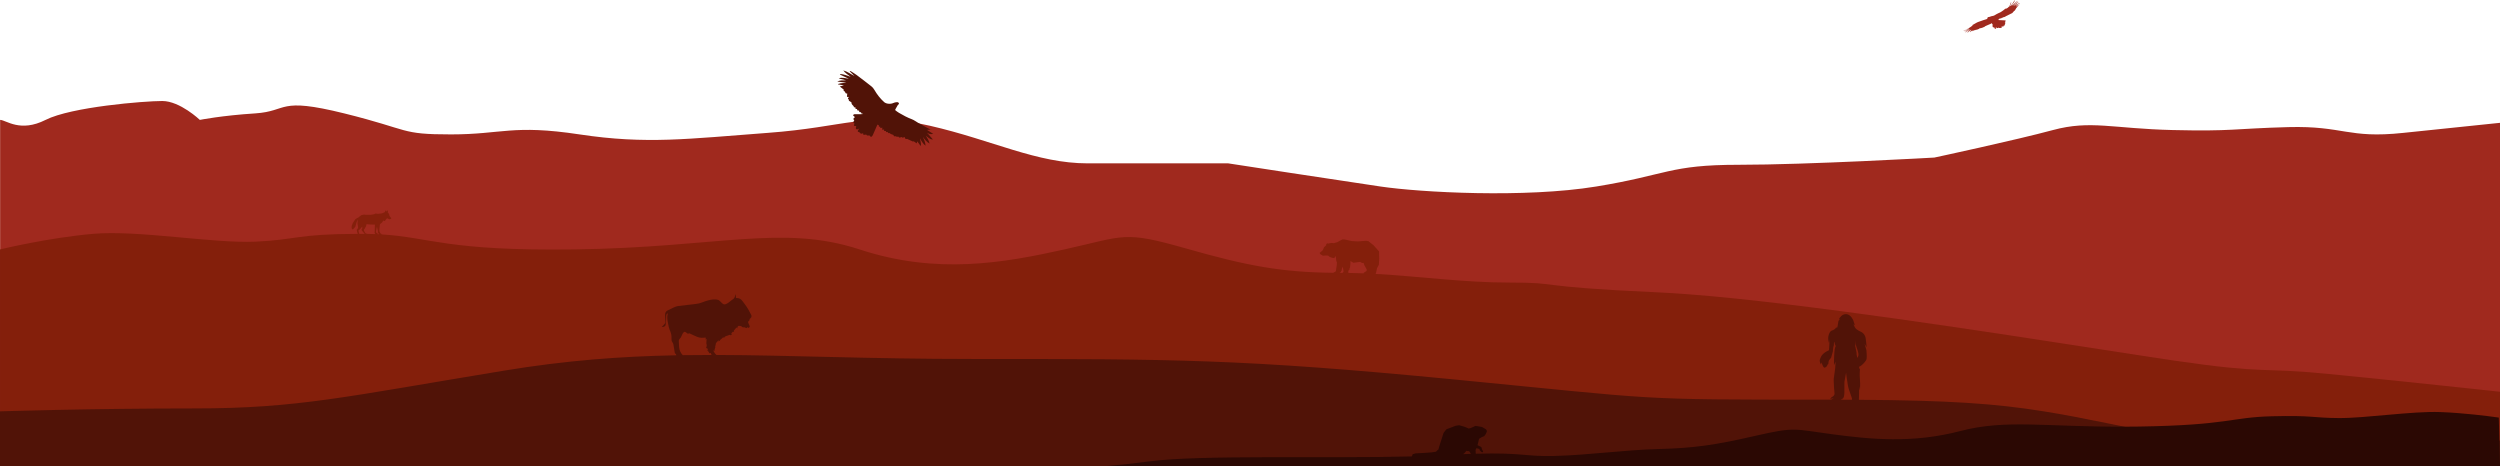 <?xml version="1.0" encoding="utf-8"?>
<!-- Generator: Adobe Illustrator 25.1.0, SVG Export Plug-In . SVG Version: 6.00 Build 0)  -->
<svg version="1.1" id="Layer_1" xmlns="http://www.w3.org/2000/svg" xmlns:xlink="http://www.w3.org/1999/xlink" x="0px" y="0px"
	 viewBox="0 0 5351.54 997.5" style="enable-background:new 0 0 5351.54 997.5;" xml:space="preserve">
<style type="text/css">
	.st0{fill:#A0291E;}
	.st1{fill:#841F0B;}
	.st2{fill:#511307;}
	.st3{fill:#2B0803;}
</style>
<path class="st0" d="M5351.54,262.92V945.4c0,0-335.38,1.34-838.04,3.26c-1497.13,5.52-4479.15,14.1-4513.24-3.07V256.66
	c0,0,0,0,0.26,0c13.03,0.54,42.67,27.45,97.06,0c54.9-27.87,211.53-40.44,249.78-40.44c38,0,80.41,40.44,80.41,40.44
	s46.58-9.36,118.63-13.93c71.83-4.76,46.57-35.66,190.46,0c143.89,35.66,118.38,44.99,228.46,44.99c110.05,0,131.37-21.75,275.26,0
	c143.89,21.75,232.88,9.34,402.25-3.24c169.4-12.39,211.55-46.52,347.09-15.46c135.56,31.08,228.72,80.68,338.77,80.68
	c110.08,0,300.52,0,300.52,0s241.46,37.18,326.03,49.57c84.83,12.59,309.1,24.98,461.56,0c152.21-24.8,156.63-46.52,304.68-46.52
	c148.31,0,419.18-15.46,419.18-15.46s173.53-37.19,253.94-58.91c80.67-21.73,127.5-3.05,256.28,0
	c129.06,3.05,129.06-3.05,247.7-6.29c118.41-3.07,126.99,24.96,245.62,12.39C5262.58,272.1,5351.54,262.92,5351.54,262.92z"/>
<path class="st1" d="M5351.54,838.64c0,0-230.27-24.98-372.85-38.71c-142.33-13.91-125.17,1.15-324.73-28.03
	c-146.75-21.54-525.35-83.89-826.14-120.14c-77.79-9.34-150.65-17.15-212.59-21.73c-23.69-1.92-46.06-3.24-66.36-4.2
	c-279.18-12.6-199.31-20.98-319-20.98c-95.22,0-190.25-13.14-285.39-18.52l1.07-1.74l2.1-10.33l4.03-7.71l0.7-13.31l-0.35-15.06
	l-9.12-10.23h0l-2.43-2.73l-11.38-9.11l-5.08-0.7l-17.69,1.4l-13.13-0.88l-14.88-3.33l-4.73-0.18l-11.38,6.13l-7,1.93l-5.08-0.52
	l-6.31,1.22l-0.38,0.29l-1.29-0.55l-1.31,0.09l-1.4,1.05l-0.61,1.58l0.16,1.25l-0.42,0.32l-4.38,4.2l-1.79,4.36v0l-0.66,1.6
	l-0.64,0.6l0,0l-4.44,4.13l-0.15,0.06l-1.25,0.47l-0.17,1.75l1.05,1.12l0,0l1.57,1.68l1.17,0.36h0l1.1,0.34l0.88,1.23l1.58,0.17
	l5.21-0.3l0.92-0.05l4.38,0.18l3.33,2.8l5.95,2.1l4.2,0.52l1.75-3.68l1.02-0.09l0.73,3.77l0.53,5.43l1.4,4.03l-0.35,5.78l-0.67,4.23
	c0,0,0,0,0,0l-0.55,3.48l-0.53,4.55l-1.4,1.57l-3.33,1.58l-0.79,0.79c-110.05-1.18-183.29-14.38-313.61-51.59
	c-136.62-38.9-130.9-27.64-262.02,1.52c-131.15,29.18-273.48,54.36-438.69,0c-165.24-54.15-301.84-4.2-609.41,0
	c-274.33,3.74-308.51-25.69-413.65-32.13l-0.34-1.02l-2.27-1.39l-1.9-3.91l-0.27-3.39l1.07-10.87l0.67-1.79l0.02,0.28l0.12-0.34
	l3.29-2.42l1.71-2.37l0-0.19l1.29-1.74l1.18-0.46l1.56,1.23l1.74-1.39l2.62-3.84l1.96-0.8l2.98,1.56l1.53,0.53l0.77-0.22l0.15-0.04
	l1.26-0.35l1.42-0.94v0l0.23-0.15l-0.25-1.09l-2.4-2.63l-0.14-0.15l-1.2-1.95l-0.18-1.69l-0.93-2.56l-2.24-2.79l-0.34-0.14
	l0.19-1.86l0.66-1.79l-0.44-0.83l-2.09,1.41l-1.23,1.41l-0.12-0.3l-0.42-2.38l-0.47-0.38l-1.78,2.49l-0.55,1.82l-1.05,0.11
	l-3.13,1.56l-1.97,0.7l-8.97,1.04l-2.93-0.56l-1.91-0.11l-2.93,1.55l-7.56,1.17l-8.92,0.04l-5.64-0.52l-5.35,1.27l-6.18,4.71
	l-0.2,0.85l-1.85,0.15l-4.56,3.03l-5.4,8.28l-1.45,3.92l-0.85,2.31l-0.19,4.22l1.34,2.84l1.7-0.08l5.04-5.56l2.44-9.34l2.06-5.01
	l0.76-0.7l-0.33,1.38l-0.43,7.64l0.71,3.61l0.63,3.24l-0.56,2.83l-1.6,2.08l-0.76,0.74l0.6,4.08l1.5,4.74
	c-133.22,0.52-129.66,12.65-219.04,16.76c-91.08,4.01-250.59-25.17-347.36-16.78c-93.95,8.19-193.09,31.84-199.08,33.36
	c-0.26,0-0.26,0-0.26,0V997.5h5351.54V838.64z M774.63,500.56c-1.86,0-3.68,0-5.49,0.01l-0.17-0.26l-1.75-6.93l3.28-2.57l0.34-0.4
	l2.12-2.53l2.42-2.62l0.23,3.49l-1.41,1.97l-0.13,1.41l0.77,1.46l2.35,2.89l2.97,3.36l0.16,0.72
	C778.46,500.56,776.56,500.56,774.63,500.56z M785.35,500.63l-0.34-0.41l-2.13-0.6l-0.63-0.57l-1.08-1.65l-2.2-4l0.03-1.5l2.15-3.21
	l0.33-0.6l2.16-3.94l0.91-4.28l6.43,0.61l9.24,0.35l2.4,0.02l-0.24,3.18l-0.12,7.72l-0.16,4.82l-0.33,1.52l0.08,0.14l1.13,2.01
	l0.29,0.87C797.51,500.87,791.56,500.72,785.35,500.63z M807.82,501.3l0.48-0.13l-0.06-1.2l-0.86-1.16l-1.82-0.41l-0.61-2.27
	l0.25-3.12l0.2-0.91v0l0.7-3.24l0.75-3.53l0.09,0.28l1.28,5.55l0.68,3.67l-0.06,0.52l0,0l-0.15,1.4l0.04,0.9l1.71,2.12l0.64,1.69
	C810,501.4,808.91,501.35,807.82,501.3z M2874.63,583.54l-1.45,0.54c-0.7,0-1.41-0.01-2.11-0.01c-1.01,0-2.02,0-3.02-0.01l0.27-0.88
	l1.93-0.7l0.35-1.93l1.05-0.52l0.35-1.75c0,0,0.18-1.75,0.35-2.28c0.02-0.07,0.09-0.26,0.19-0.55v0c0.33-0.95,1-2.89,1.61-4.63
	l0.83,3.96l1.05,6.3L2874.63,583.54z M2925.24,580.04l-3.33,2.1l-2.45,1.58l-0.62,1.37c-10.94-0.44-21.88-0.75-32.82-0.9l0.19-0.42
	l0.34-0.76l-0.53-1.4l0.7-2.1l0.52-1.75l1.23-0.53l0.7-1.05l-0.53-1.4l1.23-2.28l0.88-8.76v-4.9l6.48,3.68l7.53-1.05l6.83-0.88
	l4.38,2.45l2.81-0.45l1.75,5.01l2.8,5.08l2.28,4.38L2925.24,580.04z"/>
<g>
	<path class="st2" d="M1513.9,746.83C1513.9,746.83,1513.9,746.83,1513.9,746.83C1513.84,746.88,1513.81,746.91,1513.9,746.83z"/>
	<path class="st2" d="M4689.08,942.71c-69.72-14.12-126.19-26.13-175.62-36.22c-51.54-10.51-95.52-19.07-138.45-25.94
		c-103.88-16.72-202.98-23.53-395.81-24.77c0.51-5.15,0.33-22.63,0.33-28.73c0,0,1.87,9.75,1.87,8.72c0-1.04,1.04-13.7,0-23.66
		c-1.04-9.96,0-21.58,0-21.58l-0.42-1.45c-0.23,0.14-0.47,0.25-0.71,0.37l-0.81-4.17c8.24-3.58,15.43-13.65,16.05-16.12
		c1.04-4.36,0-17.64-0.21-19.51c-0.42-1.87-3.94-13.7-3.94-13.7l4.36,7.26c0,0-0.62-8.93-1.87-18.06
		c-1.04-8.92-7.26-14.11-10.79-15.15c-2.07-0.62-5.6-2.91-8.09-4.56c-1.87-1.25-3.53-3.11-4.57-5.19l-3.11-6.23l3.32,2.49
		l-3.32-10.38c0,0-4.98-13.28-15.36-13.7c-8.72-0.21-13.91,7.26-15.36,10.79c2.91-0.62,0.62,2.7-1.04,3.32
		c-0.62,3.11-2.7,22-4.77,13.28c0,0-0.83,5.19-9.76,7.89c-4.15,1.25-8.71,11.42-7.26,20.13l1.45,6.43l1.45-8.3l-1.45,23.66
		c-16.39,7.47-17.22,14.73-19.3,19.3c-2.08,4.77,2.08,11.41,2.08,11.41l1.45-4.77c0,0,2.91,12.24,6.43,11.41
		c3.11-0.62,6.23-3.94,5.81-6.22c0.62,0,1.24-0.62,2.07-1.66c0,0,0.41-6.47,1.66-8.13c1.45-1.87,4.36-5.36,4.36-5.36l3.79-13.71
		c0,0,0.16-8.71,2.02-12.65c0,0,0.21-13.07,1.66-5.19c0,0,0.62,3.94,2.49,6.85c0,0-2.08,1.87-2.9,11.83
		c-0.62,9.96-0.62,9.96-0.62,9.96s-0.62,13.28-0.42,19.09l3.53-7.47c0,0-0.62,14.11-1.45,18.06c-0.62,3.94-2.08,16.19-2.49,18.26
		c-0.42,2.08,0.41,13.7,0.62,19.71c0.42,6.02,1.04,11.83,1.04,11.83s0.42,4.36-4.36,6.85c-4.77,2.49-4.77,6.02-4.77,6.02
		s2.49-2.91,7.26-2.08c0,0-3.62,1.1-5.43,2.58c-4.06,0-8.15-0.01-12.28-0.01c-416.06,0-348.13,0-798.29-43.66
		c-450.41-43.47-594.82-43.47-1028.07-43.47c-221.9,0-390.35-8.16-547.61-8.58c-2.23-2.18-4.23-4.58-5.7-7.44
		c-0.4-0.77-0.43-1.75-0.63-2.63c0.17-0.04,0.35-0.08,0.52-0.12c0.38,0.61,0.75,1.23,1.13,1.84c0.15-0.02,0.31-0.03,0.46-0.05
		c0.09-0.85,0.12-1.71,0.3-2.54c0.3-1.38,0.66-2.74,1.07-4.09c0.12-0.4,0.76-0.89,0.68-1.07c-1-2.02,0.42-3.61,0.63-5.36
		c0.22-1.83,0.25-3.5,1.46-4.91c0.59-0.69,1.27-1.3,1.92-1.94c0.11,0.12,0.22,0.24,0.33,0.35c0.03-0.63,0.06-1.27,0.08-1.9
		c0.24-0.13,0.47-0.25,0.71-0.38c0.2,0.56,0.39,1.12,0.67,1.9c0.51-1.35,0.84-2.21,1.29-3.41c0.68,0.94,1.13,1.56,1.72,2.38
		c0.55-1.05,0.94-2.01,1.52-2.82c0.45-0.63,1.13-1.1,1.75-1.58c0.8-0.62,1.7-1.11,2.45-1.78c0.74-0.66,1.25-1.86,2.06-2.09
		c0.67-0.19,1.62,0.66,2.15,0.91c0.78-1,1.37-2.45,2.37-2.9c2.64-1.21,5.51-1.85,8.19-2.98c1.46-0.61,2.59-0.94,3.45,0.85
		c0.31-0.62,0.54-1.09,0.8-1.6c0.63,0.29,1.15,0.53,1.92,0.88c-0.55-1.57-0.98-2.82-1.31-3.78c1.9-1.46,2.7-5.16,6.13-2.58
		c-1.5-2.33-0.69-3.72,0.83-5.17c1.4-1.34,2.5-3.03,3.73-4.56c0.07-0.09,0.22-0.12,0.58-0.3c0.29,0.53,0.62,1.15,1.15,2.11
		c1.08-2.52,0.73-5.35,3.61-5.56c1.1,0.24,2.3,0.18,3.47,0.32c0.81,0.09,1.98,0.21,2.32,0.76c1.72,2.84,4.48,1.83,6.81,2.15
		c0.85,0.12,1.42-0.08,1.88,0.93c0.19,0.43,1.26,0.86,1.69,0.68c1.03-0.46,1.92-1.27,2.86-1.94c0.35,0.39,0.49,0.65,0.7,0.75
		c0.73,0.35,1.49,0.64,2.24,0.95c0.18-0.61,0.29-1.25,0.55-1.81c0.25-0.55,0.66-1.02,1.07-1.63c-1.06-2.48-2.02-5.19-3.34-7.68
		c-0.77-1.46-0.67-2.28,0.47-3.33c0.91-0.84,2.38-2.07,2.25-2.9c-0.31-2.06,1-2.51,2.01-3.47c0.8-0.76,1.38-1.78,2.06-2.68
		c0-1.18,0-2.35,0-3.53c-3.82-7.84-7.95-15.49-13.1-22.48c-2.13-2.9-4.3-5.77-6.45-8.64c-2.96-3.95-6.83-6.04-11.64-5.96
		c-1.79,0.03-2.31-0.66-2.12-2.43c0.19-1.73,0.18-3.48,0.26-5.22c-0.16-0.05-0.31-0.1-0.46-0.16c-0.54,1.3-1.2,2.55-1.6,3.9
		c-0.96,3.26-2.69,5.57-5.66,7.31c-3.07,1.8-5.61,4.55-8.56,6.62c-1.87,1.32-3.97,2.42-6.11,3.15c-2.84,0.97-5.34,0.02-7.44-2.3
		c-1.63-1.79-3.42-3.44-5.24-5.01c-2.24-1.93-4.91-2.72-7.78-2.91c-8.2-0.55-15.96,1.57-23.64,4.15c-4.15,1.39-8.18,3.28-12.41,4.27
		c-4.78,1.12-9.71,1.57-14.59,2.15c-10.28,1.23-20.59,2.21-30.86,3.6c-2.91,0.39-5.76,1.64-8.5,2.85c-4.53,2-8.94,4.3-13.41,6.45
		c-4.19,2.01-5.71,5.62-5.52,10.17c0.19,4.43,0.48,8.86,0.77,13.29c0.14,2.14-0.26,4-1.88,5.47c-0.46,0.41-0.7,1.07-1.12,1.54
		c-1,1.1-2.04,2.17-3.1,3.22c-0.48,0.47-1.05,0.85-1.57,1.28c0,0.13,0,0.26,0,0.39c3.33,0.88,7.67-1.37,8.1-4.4
		c0.47-3.28,0.72-6.6,0.92-9.91c0.2-3.19,0.14-6.4,0.34-9.59c0.14-2.1,0.75-4.05,3.01-5.47c0.06,0.99,0.28,1.7,0.11,2.29
		c-1.44,5.09-0.94,10.1-0.08,15.27c1.32,7.94,2.91,15.74,6.33,23.01c0.16,0.35,0.24,0.74,0.37,1.11c1.74,4.89,1.67,9.99,1.62,15.08
		c-0.02,1.96,0.48,3.64,1.68,5.23c0.97,1.29,1.91,2.83,2.21,4.4c1.15,6,2.02,12.07,3.03,18.1c0.11,0.65,0.39,1.65,0.8,1.79
		c1.91,0.64,2.24,2.12,2.42,3.82c-118.61,2.28-235.19,10.84-368.84,32.89c-339.58,55.88-441.57,80.87-662.49,80.87
		C195.43,874.25,0,880.54,0,880.54V997.5h5351.54v-54.8C5351.54,942.71,5028.63,1011.16,4689.08,942.71z M1453.83,743.84
		c-0.5-4.53-0.4-9.12-0.77-13.67c-0.16-1.91,0.4-3.25,1.64-4.51c2.27-2.3,3.94-4.93,4.99-8.14c0.7-2.13,2-4.19,3.46-5.88
		c1.52-1.76,2.97-1.68,4.89-0.41c1.37,0.91,2.6,2.04,3.98,2.92c0.45,0.28,1.49,0.34,1.73,0.04c1.01-1.29,1.98-0.68,3.01-0.21
		c5.46,2.51,10.86,5.21,16.42,7.46c2.5,1.01,5.3,1.39,8,1.6c2.59,0.2,5.23-0.2,7.85-0.3c0.63-0.02,1.27,0.11,2.01,0.18
		c-0.34,1.38-0.62,2.47-0.95,3.81c0.95-0.46,1.65-0.79,2.46-1.18c-0.2,3.39-0.38,6.56-0.54,9.32c1,3.42,1.41,6.41-0.55,8.88
		c0.94,1.18,1.7,2.13,2.46,3.09c0.02-0.02,0.04-0.03,0.07-0.05c0.54-0.4,1.07-0.79,1.61-1.19c-0.14,0.78-0.2,1.59-0.46,2.32
		c-0.28,0.79-0.76,1.49-1.4,2.69c3.44-0.72,2.36,1.68,2.55,2.47c0.81,0.72,1.39,1.01,1.6,1.48c0.28,0.65,0.28,1.44,0.38,2.01
		c0.9-0.47,1.99-1.42,2.36-1.17c0.84,0.56,1.46,1.64,1.91,2.64c0.25,0.55,0.32,1.18,0.41,1.81c-20.6-0.01-41.01,0.13-61.35,0.43
		C1457.18,755.8,1454.54,750.31,1453.83,743.84z M3971.23,728.87c0.62,11.83,5.4,18.68,6.85,27.6c0.68,4.2-0.57,7.42-2.34,9.6
		l-1.49-7.67c0.18-1.87,0.03-4.09-0.74-6.71c-0.83-3.11-1.45-6.23-1.87-9.34c-0.07,0.04-0.15,0.08-0.22,0.12l-0.18-2.72
		c0.14-0.1,0.25-0.2,0.4-0.31C3971.02,733.44,3971.23,728.87,3971.23,728.87z M3944.25,853.39c5.81-2.49,3.32-24.07,3.94-35.9
		l3.53-19.71c0,0,1.87,16.19,3.94,27.6c2.07,11.41,9.75,26.98,8.71,29.88c-0.05,0.13-0.12,0.28-0.2,0.42
		c-7.87-0.04-15.89-0.07-24.08-0.09C3941.33,854.85,3942.68,854.09,3944.25,853.39z"/>
</g>
<path class="st0" d="M4317.81,2.52c0.12-0.11,0.24-0.23,0.35-0.34c0.22-0.04,0.43-0.08,0.99-0.19c-3.34,4.07-7.36,6.89-11.27,9.82
	c0.09,0.12,0.17,0.24,0.26,0.36c4.39-2.86,8.79-5.72,13.18-8.58c-2.72,4.05-7.23,5.79-10.97,8.53c0.05,0.09,0.1,0.17,0.14,0.25
	c4.47-2.02,8.95-4.03,13.42-6.05c0.05,0.09,0.1,0.18,0.14,0.27c-3.23,2.68-7.24,4.04-10.8,6.22c3.12-0.9,6.25-1.8,9.37-2.69
	c0.05,0.13,0.09,0.27,0.14,0.4c-2.37,1.04-4.74,2.08-7.11,3.12c0.03,0.1,0.05,0.19,0.08,0.29c1.35-0.26,2.71-0.51,4.06-0.77
	c0.06,0.13,0.12,0.25,0.18,0.38c-0.72,0.49-1.46,0.95-2.14,1.49c-0.27,0.22-0.36,0.66-0.58,0.96c-0.31,0.44-0.63,0.88-1,1.26
	c-0.36,0.36-0.79,0.65-1.3,1.06c1.08,0.45,0.82,0.9,0.11,1.4c-0.75,0.52-1.72,0.89-1.53,2.12c0.03,0.16-0.23,0.44-0.43,0.54
	c-1.26,0.62-2.18,1.62-3.07,2.67c-0.8,0.94-1.59,1.89-2.42,2.8c-0.22,0.25-0.57,0.4-0.88,0.54c-0.61,0.28-1.25,0.5-1.85,0.8
	c-2.64,1.33-5.27,2.69-7.92,4.02c-1.2,0.6-2.44,1.12-3.64,1.72c-0.3,0.15-0.47,0.55-0.77,0.72c-0.49,0.27-1.03,0.46-1.55,0.66
	c-0.28,0.11-0.57,0.17-0.85,0.25c-0.6,0.17-1.19,0.33-1.84,0.33c-0.73,0.69-1.43,1.48-2.64,0.87c-1.58,2.3-4.29,1.37-6.38,2.54
	c0.24,1.27-1.15,1.33-2.21,2.1c0.47,0.25,0.78,0.55,1.11,0.57c4.34,0.23,8.68,0.4,13.02,0.61c0.69,0.03,1.37,0.17,2.06,0.26
	c0.09,0.17,0.18,0.34,0.26,0.51c-0.5,0.36-1.01,0.72-1.38,0.99c0.37,0.63,1.09,1.33,0.96,1.78c-0.18,0.61-1.02,1.02-1.58,1.52
	c1.4,2.21,1.4,2.21-0.24,3.58c0.77,2,0.71,2.06-2.23,2.66c-0.14,0.65-0.11,1.61-0.42,1.74c-0.7,0.29-1.58,0.28-2.37,0.18
	c-0.54-0.07-1.04-0.48-1.7-0.81c0.26,0.83,0.49,1.46,0.64,2.1c0.17,0.76-0.22,1.06-0.97,1.15c-0.48,0.06-0.92,0.38-1.39,0.52
	c-0.32,0.1-0.68,0.13-1.02,0.15c-0.18,0.01-0.37-0.08-0.55-0.06c-2.15,0.2-2.15,0.2-3.55-0.78c-2.47,2.89-3.92-0.51-6-0.96
	c0.47,0.77,0.94,1.47,1.33,2.22c0.09,0.18,0.03,0.64-0.11,0.71c-0.53,0.28-1.14,0.71-1.67,0.64c-1.03-0.14-1.79-0.81-2.06-1.91
	c-0.11-0.45-0.26-0.9-0.39-1.34c-2.57,0.58-3.44-0.1-3.56-2.68c-0.01-0.24-0.02-0.48-0.02-0.72c0-1.07,0.32-2.28-0.07-3.18
	c-0.37-0.86-1.47-1.4-2.46-2.27c-0.4,0.44-0.78,0.94-1.25,1.34c-0.28,0.24-0.71,0.31-1.07,0.46c-1.79,0.75-3.59,1.48-5.37,2.25
	c-1.87,0.81-3.72,1.66-5.57,2.5c-0.22,0.1-0.41,0.28-0.58,0.46c-0.13,0.14-0.14,0.44-0.29,0.5c-1.59,0.71-3.2,1.41-4.81,2.08
	c-0.56,0.23-1.14,0.43-1.73,0.58c-1.38,0.34-2.76,0.64-4.15,0.95c-0.23,0.05-0.63-0.05-0.69,0.06c-1.04,1.94-3.43,1.42-4.86,2.68
	c-0.4,0.35-1.29,0.12-1.95,0.18c-0.33,0.03-0.67,0.05-0.96,0.17c-1.11,0.45-2.08,1.41-3.46,0.82c-0.18-0.08-0.55,0.25-0.81,0.41
	c-0.94,0.55-1.87,1.11-3.1,1.84c0.05-0.93,0.08-1.49,0.12-2.24c-1.73,1.47-3.31,2.81-4.89,4.16c-0.1-0.08-0.2-0.15-0.3-0.23
	c0.89-1.61,1.77-3.22,2.66-4.83c-0.09-0.06-0.19-0.11-0.28-0.17c-2.5,2.12-5,4.23-7.5,6.35c-0.14-0.14-0.27-0.27-0.41-0.41
	c1.96-2.21,3.92-4.43,5.88-6.64c-0.05-0.05-0.1-0.11-0.15-0.16c-3.2,2.25-6.4,4.5-9.6,6.76c-0.1-0.14-0.21-0.28-0.31-0.41
	c2.78-2.28,5.57-4.56,8.35-6.85c-0.07-0.09-0.14-0.18-0.21-0.27c-3.46,2.18-6.73,4.71-10.71,5.95c3.43-2.2,6.87-4.41,10.3-6.61
	c-0.05-0.09-0.11-0.18-0.16-0.27c-3.76,1.82-7.52,3.64-11.28,5.46c-0.08-0.16-0.17-0.31-0.25-0.47c7.43-2.95,14.03-7.25,20.25-12.21
	c-0.42,0.1-0.83,0.21-1.25,0.29c-0.38,0.07-0.77,0.12-1.25-0.08c0.72-0.32,1.47-0.59,2.16-0.97c2.68-1.5,5.33-3.04,8.02-4.54
	c0.87-0.48,1.77-0.94,2.7-1.27c4.05-1.45,8.11-2.88,12.19-4.26c2.07-0.7,4.21-1.24,6.28-1.95c1.68-0.58,1.78-0.91,1.89-2.7
	c0.03-0.46,0.4-1,0.78-1.31c0.38-0.31,0.95-0.51,1.44-0.51c2.75,0.02,4.99-1.8,7.65-2.04c0.04,0,0.07-0.04,0.11-0.04
	c3.74-0.3,6.65-2.37,9.71-4.29c2.44-1.53,5.34-2.33,7.88-3.73c2.35-1.3,4.54-2.91,6.73-4.49c1.63-1.18,3.14-2.53,4.7-3.81
	c0.08,0.2,0.21,0.55,0.31,0.83c5.64-1.9,8.48-6.27,10.2-11.61c0.31-0.98,0.66-1.95,1.03-3.05c0.83,2.1-0.06,4.39-3.86,10.18
	c0.4-0.21,0.63-0.29,0.8-0.43c4.08-3.38,7.37-7.39,9.71-12.16c0.33-0.66,0.79-1.25,1.18-1.88c0.03,2.24-0.69,4.26-2.1,5.95
	c-1.73,2.07-3.6,4.02-5.41,6.03c-0.18,0.2-0.35,0.42-0.53,0.63C4309.53,9.81,4313.58,6.05,4317.81,2.52z"/>
<path class="st2" d="M1997.61,286.45c-4.98,1.63-8.97,0.31-13.24-2.48c4.33,5,8.27,9.55,12.21,14.1c-0.23,0.23-0.45,0.46-0.68,0.7
	c-5.68-0.73-9.55-4.73-14.14-8.37c3.04,5.54,6.79,10.24,8.09,16.89c-6.46-3.45-10.27-8.64-14.42-14.51
	c2.52,6.52,5.56,12.05,5.83,19.17c-5.81-4.35-8.66-10.02-11.91-15.93c0.49,5.42,2.77,10.31,1.99,15.47
	c-0.32,0.16-0.64,0.33-0.95,0.49c-2.36-3.21-4.72-6.42-6.97-9.48c-0.26,1.09-0.58,2.47-1.06,4.47c-2.5-1.78-4.47-3.18-6.52-4.64
	c-0.39,0.18-1.12,0.83-1.51,0.67c-4.03-1.73-8-3.59-12.61-5.7c-2.93,0.94-4.38,0.07-5.31-4.19c-2.27,1.29-4.59,2.68-6.72,0.08
	c-4.31,1.98-4.92,1.88-6.26-0.63c-1.71-0.02-4.07,0.56-4.59-0.17c-1.54-2.17-6.58,1.59-5.81-3.23c-2.81-1.68-6.31-1.37-8.55-4.31
	c-3.13,0.35-3.13,0.35-3.97-2.14c-1.81,0.02-4.31,1.11-4.22-2.24c-4.18,0.02-4.18,0.02-3.61-3.18c-1.39,0.05-2.78,0.1-4.7,0.16
	c0.44-1.59,0.78-2.79,1.14-4.06c-1.44,0.17-3.04,0.35-4.78,0.55c-0.02-1.04-0.03-1.77-0.04-2.67c-0.91-0.04-1.83-0.09-2.99-0.15
	c0.16-0.98,0.3-1.85,0.37-2.26c-0.97-0.74-1.77-1.35-2.95-2.25c-0.13,0.17-0.79,0.76-1.11,1.5c-3.12,7.05-6.18,14.12-9.25,21.18
	c-0.08,0.17-0.11,0.39-0.23,0.52c-1.13,1.14-2.31,3.19-3.41,3.15c-1.26-0.05-2.45-1.95-3.96-3.32c-3.01,1.15-5.09,0.7-6.49-1.59
	c-2.04,0.24-3.94,0.47-5.89,0.7c-0.33-1.42-0.56-2.4-0.84-3.6c-0.83,0.32-1.57,0.8-2.35,0.87c-1.06,0.09-2.84,0.22-3.12-0.3
	c-1.24-2.33-3.19-3.16-5.54-3.7c-0.25-0.06-0.49-1.78-0.15-2.41c0.84-1.55,2.03-2.91,3.28-4.61c-2.56,0.95-5.22,3.35-7.23,0.71
	c-0.88-1.15,0.27-3.84,0.49-5.84c-0.93-0.09-2.61-0.26-4.98-0.49c0.32-1.93,0.62-3.7,0.98-5.84c-0.4-0.22-1.27-0.7-2.53-1.39
	c0.77-1.63,1.52-3.25,2.3-4.89c-2.83-2.11-2.59-3.34,1.43-6.56c-1.37-1.28-2.76-2.57-4.1-3.83c1.12-2.41,2.99-2.47,4.95-2.46
	c4.66,0.02,9.31-0.01,13.97-0.06c0.88-0.01,1.77-0.18,2.84-0.77c-2.35-0.24-4.85-0.03-4.59-3.52c-3.45,0.97-4.3-0.81-4.15-3.52
	c-1.23,0-2.66,0.4-3.42-0.13c-0.71-0.5-0.7-2.01-1.08-3.3c-3.28,1.21-3.62-0.96-3.41-3.63c-1.83,0.18-3.95,1.08-3.63-2.17
	c0.04-0.46-1.56-1.08-2.01-1.94c-0.77-0.95-1.74-1.8-2.25-2.88c-0.46-0.97-0.42-2.18-0.64-3.5c-1.52-0.91-3.51-1.95-5.26-3.29
	c-0.47-0.36-0.2-1.67-0.28-2.69c-2.63-1.55-2.63-1.87,0.36-5.78c-0.97,0.18-1.85,0.54-2.68,0.45c-0.62-0.07-1.7-0.73-1.68-1.1
	c0.06-2.09,0.39-4.18,0.64-6.3c-0.86-0.14-2.31,0-3.2-0.64c-0.83-0.59-1.07-2.02-1.88-3.74c-1.18-0.49-3.71-1.02-2.43-4.06
	c-2.63-2.08-5.22-4.13-8.5-6.72c3.1-0.87,5.96-1.67,8.82-2.48c-4.13-0.66-8.3-1.32-12.46-1.98c-0.06-0.28-0.11-0.56-0.17-0.83
	c1.88-0.53,3.73-1.19,5.64-1.54c1.95-0.36,3.96-0.47,5.95-0.61c2.05-0.14,4.11-0.18,6.17-0.63c-6.41-0.86-12.83-1.72-19.24-2.58
	c6.04-3.14,12.44-2.27,18.85-2.54c-5.23-1.34-10.47-2.68-15.7-4.02c3.58-1.88,7.29-1.57,10.95-1.12c3.63,0.44,7.23,1.18,10.6,1.75
	c-6.2-2.89-12.64-5.9-19.07-8.9c0.11-0.32,0.22-0.64,0.33-0.96c8.05-0.3,15.16,3.54,22.69,5.76c-5.5-4.38-11.67-7.93-15.94-13.78
	c8.93,2.42,16.17,8.03,24.18,12.34c-3.42-3.45-6.84-6.91-10.26-10.36c0.16-0.24,0.33-0.47,0.49-0.71c0.64,0.18,1.37,0.23,1.91,0.57
	c4.08,2.6,8.28,5.04,12.15,7.93c10.73,8.03,21.39,16.14,31.89,24.47c2.51,1.99,4.65,4.72,6.28,7.5c5.65,9.7,12.4,18.48,20.71,26
	c4.7,4.25,14.06,4.85,19.88,2.07c2.16-1.03,4.68-1.52,7.08-1.75c3.33-0.32,4.39,0.73,5.11,3.78c-1.07,0.98-2.19,1.65-2.8,2.64
	c-1.69,2.74-3.02,5.69-4.77,8.39c-0.9,1.39-0.71,2.28,0.42,3.11c2.29,1.68,4.55,3.45,6.99,4.88c8.87,5.19,17.85,10.09,27.55,13.7
	c4.83,1.8,9.06,5.18,13.61,7.75c5.96,3.37,11.94,6.68,17.96,9.95c3.18,1.73,6.44,3.3,9.67,4.94c0.21-0.22,0.42-0.43,0.63-0.65
	c-3.18,0.27-6.36,0.54-9.5,0.8C1988.39,280.6,1992.82,283.41,1997.61,286.45z"/>
<path class="st3" d="M5348.96,893.86c0,0-2.11-0.29-6.04-0.79c-17.36-2.46-69.55-9.17-119.17-11
	c-60.71-2.24-160.3,13.29-217.39,12.84c-57.25-0.37-53.8-6.08-142.95-3.85c-89.15,2.22-92.32,19.1-285.01,22.03
	c-8.63,0.13-17.11,0.25-25.44,0.21c-175.27,0.96-258.22-16.32-356.42,9.32c-102.88,26.87-192.31,17.85-274.78,6.86
	c-82.29-11-78.85-16.11-164.13,3.41c-85.12,19.6-131.44,26.39-206.41,28.26c-74.81,1.87-149.55,13.02-224.52,14.89
	c-62.7,1.56-66-7.59-167.63-4.79l-0.42-8.14l1.76-3.76l6.3,1.62l1.19,3.32l3.56,3.32l2.85,0.47l0.47-1.9l-2.13-3.79l-1.66-5.46
	l-3.32-1.66l-4.81-2.32l1.73-6.93l1.42-6.64l6.17-3.79l5.46-2.13l0.68-1.69l0.25-0.63h0l0.03-0.06l1.42-0.95l2.85-6.64l-0.48-2.61
	l-1.23-1.65l-0.19-0.25l-8.54-4.98l-9.25-1.66l-5.21-0.71l-2.37,1.42l-7.83,3.32l-3.8,0.95l-8.3-3.56l-12.33-3.56l-7.35,1.19
	l-19.92,7.59l-5.93,7.59l-9.25,28.94l-1.66,6.41l-4.74,4.03l0.17,0.8l-9.9,1.57l-16.37,1.18l-18.03,0.95l-6.16,1.66l-1.39,3.39
	l-0.61,1.49c-181.28,4.77-450.42-3.83-560.81,10.49c-39.43,5.14-68.03,8.11-91.52,10.02h2981.71L5348.96,893.86z M3138.96,965
	l3.56,0.71l2.14-0.23l0.72,1.08v0l1.66,2.48l1.74,2.52c-5.59,0.19-11.45,0.41-17.61,0.66l3.06-1.53L3138.96,965z"/>
</svg>
